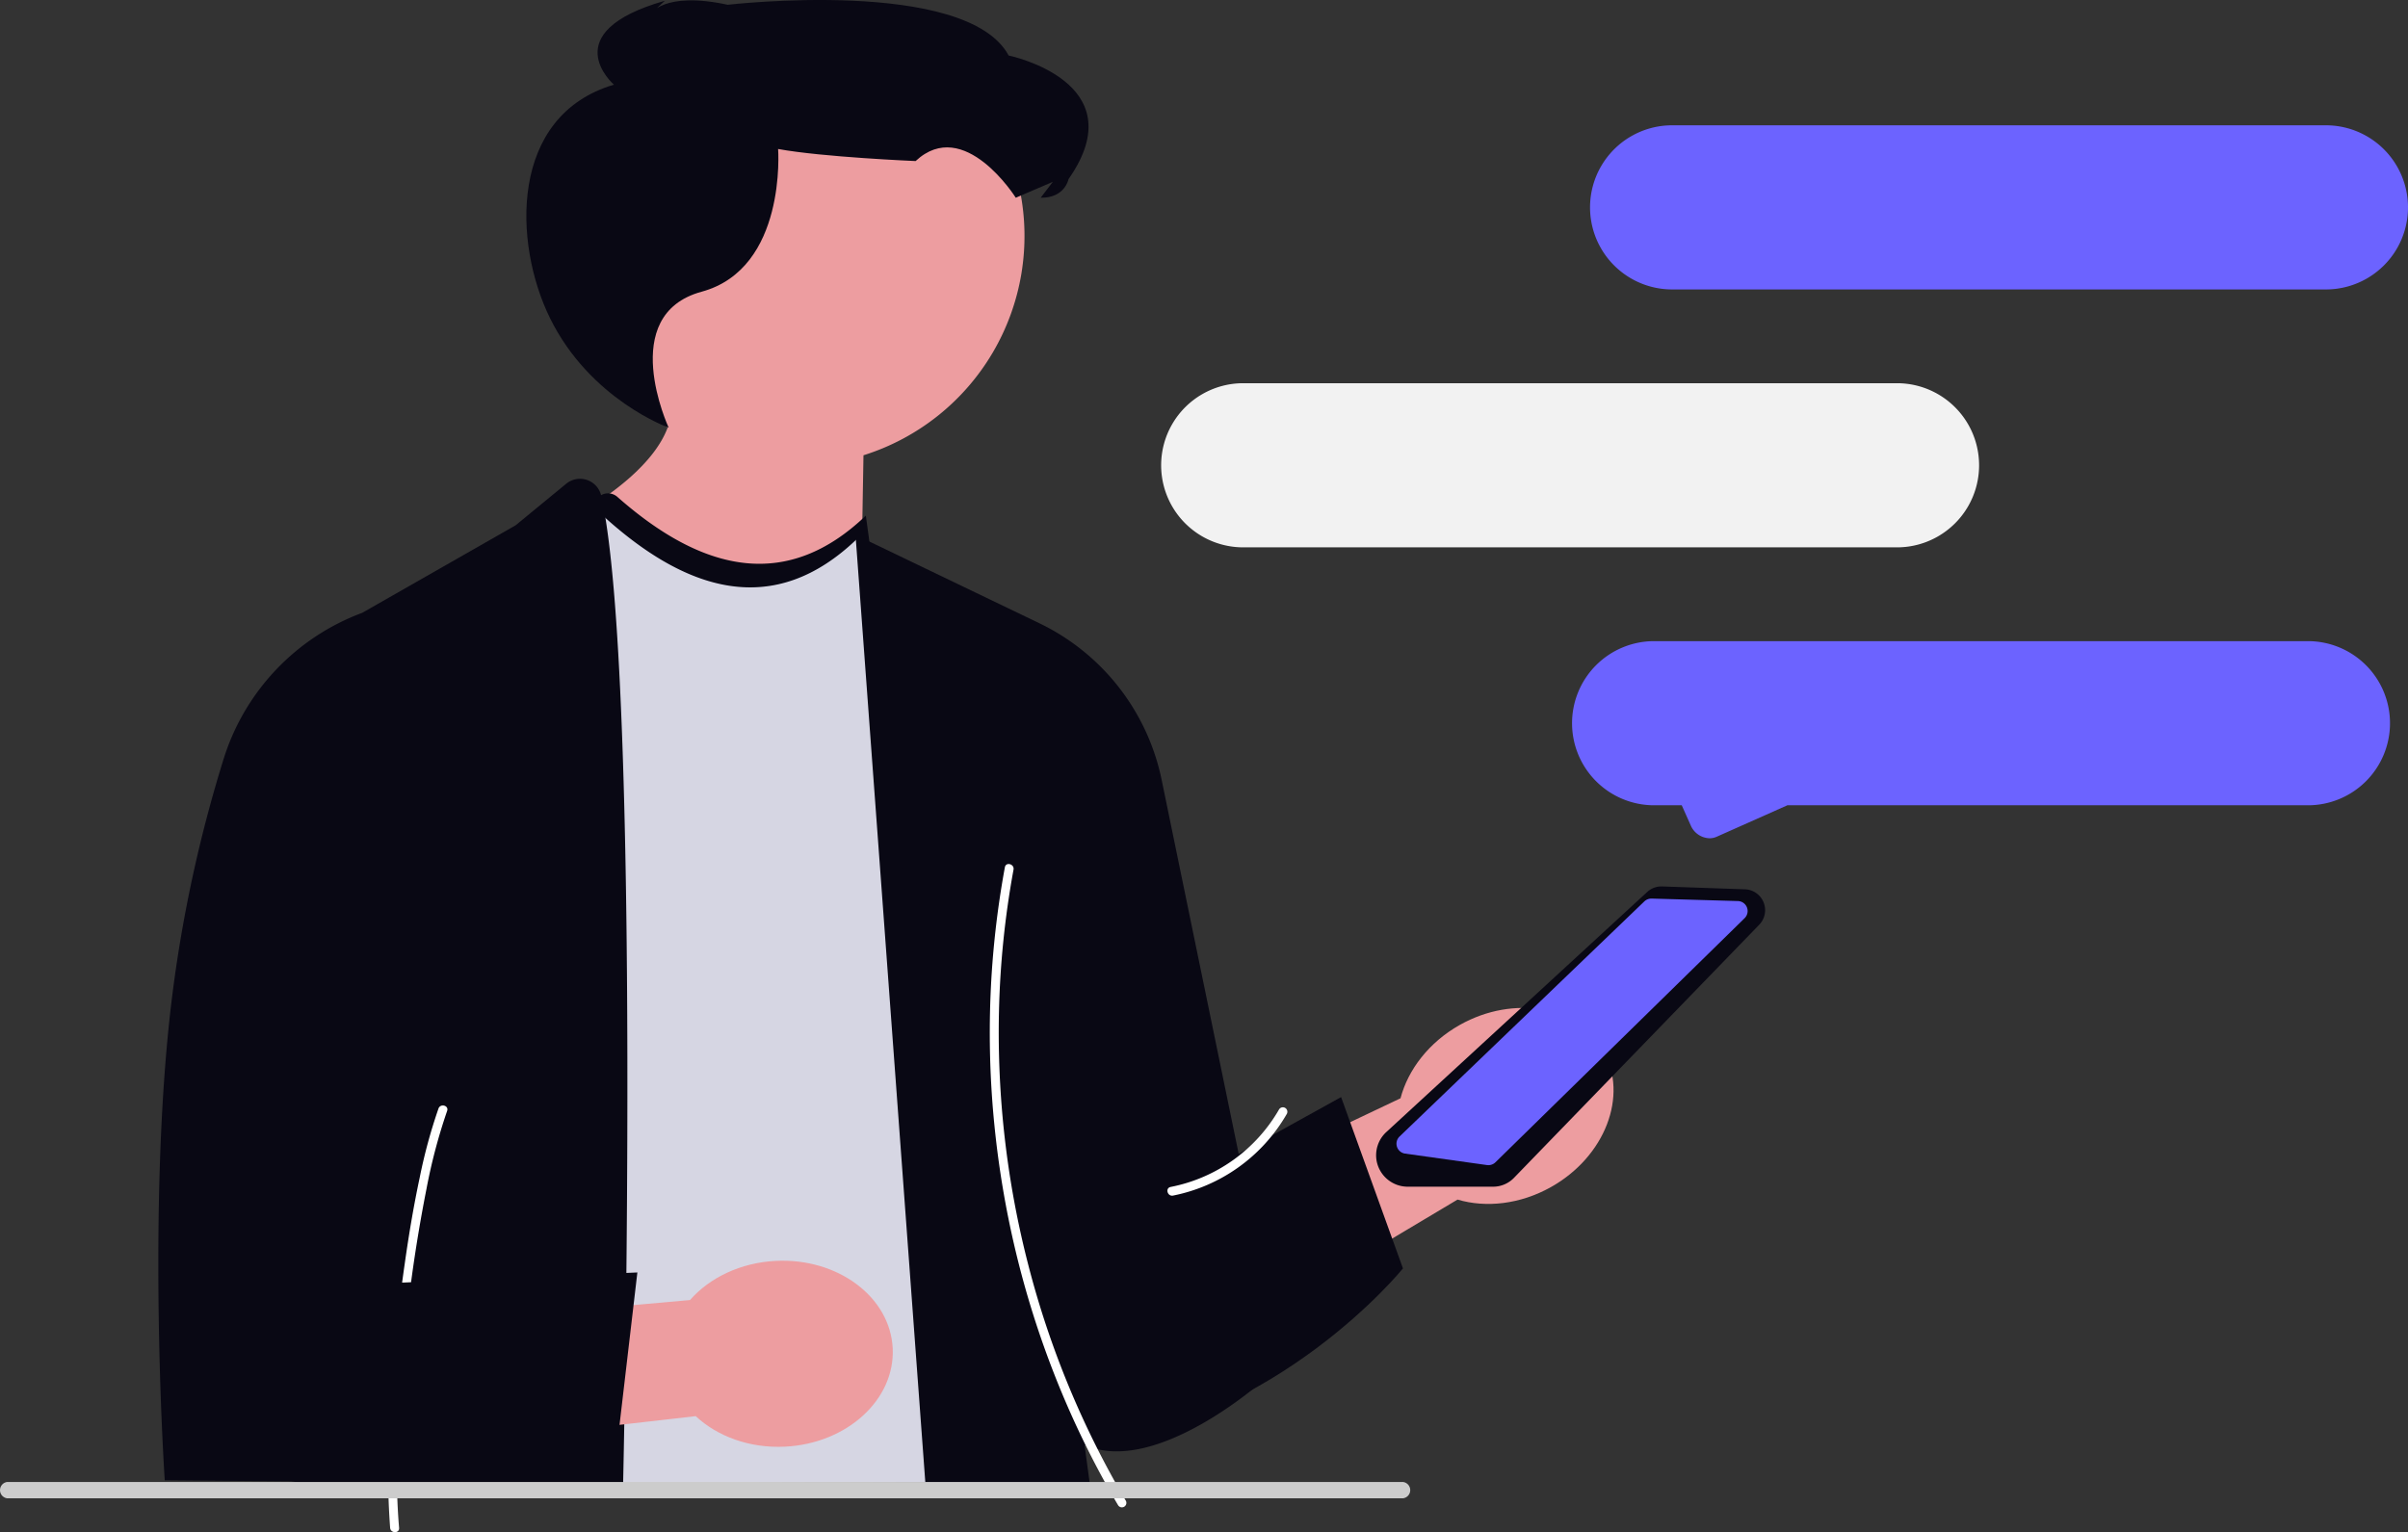 <svg xmlns="http://www.w3.org/2000/svg" width="806.639" height="513.393" viewBox="0 0 806.639 513.393"><rect x="0" y="0" width="806.639" height="513.393" fill="#333333" stroke="none"/><g transform="translate(-664.352 -284.586)"><path d="M189.168,81.632a77.011,77.011,0,1,1,100.083,73.49l-2.574,148.209L168.97,187.152s45.895-17.77,54.687-41.318a76.927,76.927,0,0,1-34.489-64.2Z" transform="translate(664.352 282.021)" fill="#ed9da0"/><path d="M224,145.878s-26.276-9.358-39.745-36.688c-12.372-25.1-13.729-67.868,21.4-78.254,0,0-20.239-17.474,17.075-28.12l-4.963,4.579s4.38-7.91,26.009-3.232c0,0,79.924-9.309,94.11,17.007,0,0,42.9,8.791,20.053,41.422,0,0-1.181,6.35-9.332,6.23l4.072-5.326-12.411,5.326s-17.262-27.495-33.554-12.292c0,0-31.159-1.311-46.062-4.041,0,0,2.991,40.025-25.612,47.82S224,145.878,224,145.878Z" transform="translate(664.352 282.021)" fill="#090814"/><path d="M488.239,404.528,347.483,488.493l-11.7-54.552,133.367-63.366c2.526-9.587,9.511-18.756,19.871-24.582,18.127-10.194,39.661-6.3,48.1,8.7s.581,35.427-17.546,45.621c-10.36,5.826-21.823,7.031-31.327,4.21Z" transform="translate(664.352 282.021)" fill="#ed9da0"/><path d="M500.185,400.206H471.515a10.605,10.605,0,0,1-10.3-8.3h0a10.582,10.582,0,0,1,3.163-10L551.8,301.441a6.98,6.98,0,0,1,4.979-1.844l27.754.957a7,7,0,0,1,4.784,11.859l-82.182,84.85a9.72,9.72,0,0,1-6.947,2.942Z" transform="translate(664.352 282.021)" fill="#090814"/><path d="M194.983,167.618c32.442,32.6,63.25,41.349,91.6,14.169l40.035,293.358-16.646,24.119-101.232.288L194.983,167.618Z" transform="translate(664.352 282.021)" fill="#d6d6e3"/><path d="M189.656,164.669l-16.928,13.913-51.392,29.332A76.58,76.58,0,0,0,74.9,256.9a461.328,461.328,0,0,0-17.4,80.883c-8.447,69.355-2.313,160.805-2.313,160.805l78.132.679-3.4-45.86L117.356,339.943l.333,159.61h91.047s6.231-270.71-7.347-330.913a7.284,7.284,0,0,0-11.734-3.97Z" transform="translate(664.352 282.021)" fill="#090814"/><path d="M286.579,181.787l61.562,29.6a75.081,75.081,0,0,1,41,52.524L414.937,389.2l8.43,75.786S387.1,497.465,363.3,486.7l1.7,12.569H309.968L286.579,181.787Z" transform="translate(664.352 282.021)" fill="#090814"/><path d="M376.89,410.262l72.357-40.085,20.722,57.41S428.376,479.121,363.3,486.7l13.588-76.434Z" transform="translate(664.352 282.021)" fill="#090814"/><path d="M498.588,392.991a3.391,3.391,0,0,1-.459-.033l-27.446-3.843a3.347,3.347,0,0,1-1.855-5.728l82.011-78.794a3.482,3.482,0,0,1,2.414-.933l28.919.83a3.347,3.347,0,0,1,2.247,5.737l-83.481,81.808a3.38,3.38,0,0,1-2.348.955Z" transform="translate(664.352 282.021)" fill="#6c63ff"/><path d="M538.418,330.472c.177.109.223.55.264.784.087.487.654,9.779.631,10.321a1.943,1.943,0,0,1-2.083,2.161c-.534.027-9.512-.484-10.186-.58-1.089-.154-1.59-.6-.363-2.049,1-1.184,8.311-8.217,10.241-10.248a1.521,1.521,0,0,1,1.5-.389Z" transform="translate(664.352 282.021)" fill="#6c63ff"/><path d="M377.109,505.393a305.541,305.541,0,0,1-32.674-79.071,311.515,311.515,0,0,1-9.8-84.578,300.945,300.945,0,0,1,4.875-47.774c.347-1.887-2.543-2.7-2.893-.8a305.858,305.858,0,0,0-4.807,43,310.414,310.414,0,0,0,1.284,43.276,317.214,317.214,0,0,0,7.154,42.468,311.307,311.307,0,0,0,12.985,41.3,305.567,305.567,0,0,0,18.6,39.048q1.324,2.333,2.689,4.641a1.5,1.5,0,0,0,2.59-1.514h0Z" transform="translate(664.352 282.021)" fill="#fff"/><path d="M428.448,374.34a53.808,53.808,0,0,1-36.3,25.951c-1.894.365-1.092,3.257.8,2.893a56.718,56.718,0,0,0,38.09-27.33,1.5,1.5,0,0,0-2.59-1.514h0Z" transform="translate(664.352 282.021)" fill="#fff"/><path d="M133.688,514.519c-1.513-17.655-.436-35.618.987-53.241a507.376,507.376,0,0,1,8.193-60.356,186.514,186.514,0,0,1,6.911-26.11c.656-1.819-2.242-2.6-2.893-.8a176.889,176.889,0,0,0-6.276,23.066c-2.039,9.538-3.648,19.167-5.014,28.823a552.242,552.242,0,0,0-5.38,61.22,239.524,239.524,0,0,0,.472,27.395c.164,1.909,3.165,1.927,3,0h0Z" transform="translate(664.352 282.021)" fill="#fff"/><path d="M233.057,477.089l-111.477,12.74,10.7-42.8,98.853-8.844c6.541-7.45,16.885-12.535,28.757-13.122,20.771-1.027,38.3,12.076,39.148,29.266s-15.3,31.958-36.071,32.984c-11.871.587-22.666-3.454-29.911-10.222Z" transform="translate(664.352 282.021)" fill="#ed9da0"/><path d="M130.867,432.5l82.642-3.556-7.095,60.622S146.185,517.1,84.578,494.819L130.867,432.5Z" transform="translate(664.352 282.021)" fill="#090814"/><path d="M286.987,183.241,326.625,473.7l3.454-5L290.044,175.334c-25.9,24.833-53.852,19.672-83.229-6.266a4.738,4.738,0,0,0-7.875,3.471c31.14,29.712,60.736,36.888,88.047,10.7Z" transform="translate(664.352 282.021)" fill="#090814"/><path d="M470.011,504.614H2.36a2.759,2.759,0,0,1,0-5.458H470.011a2.753,2.753,0,0,1,0,5.458Z" transform="translate(664.352 282.021)" fill="#ccc"/><path d="M15441.736-3572.294l-2.984-6.7h-9.251a27.5,27.5,0,0,1-27.5-27.5,27.5,27.5,0,0,1,27.5-27.5h219a27.5,27.5,0,0,1,27.5,27.5,27.5,27.5,0,0,1-27.5,27.5h-174.371l-23.7,10.552a5.831,5.831,0,0,1-2.381.5A7.088,7.088,0,0,1,15441.736-3572.294Z" transform="translate(-14211.039 4133.416)" fill="#6c63ff"/><path d="M27.5,0h219a27.5,27.5,0,0,1,0,55H27.5a27.5,27.5,0,0,1,0-55Z" transform="translate(1053.316 412.993)" fill="#f2f2f2"/><path d="M27.5,0h219a27.5,27.5,0,0,1,0,55H27.5a27.5,27.5,0,0,1,0-55Z" transform="translate(1196.99 326.572)" fill="#6c63ff"/></g></svg>